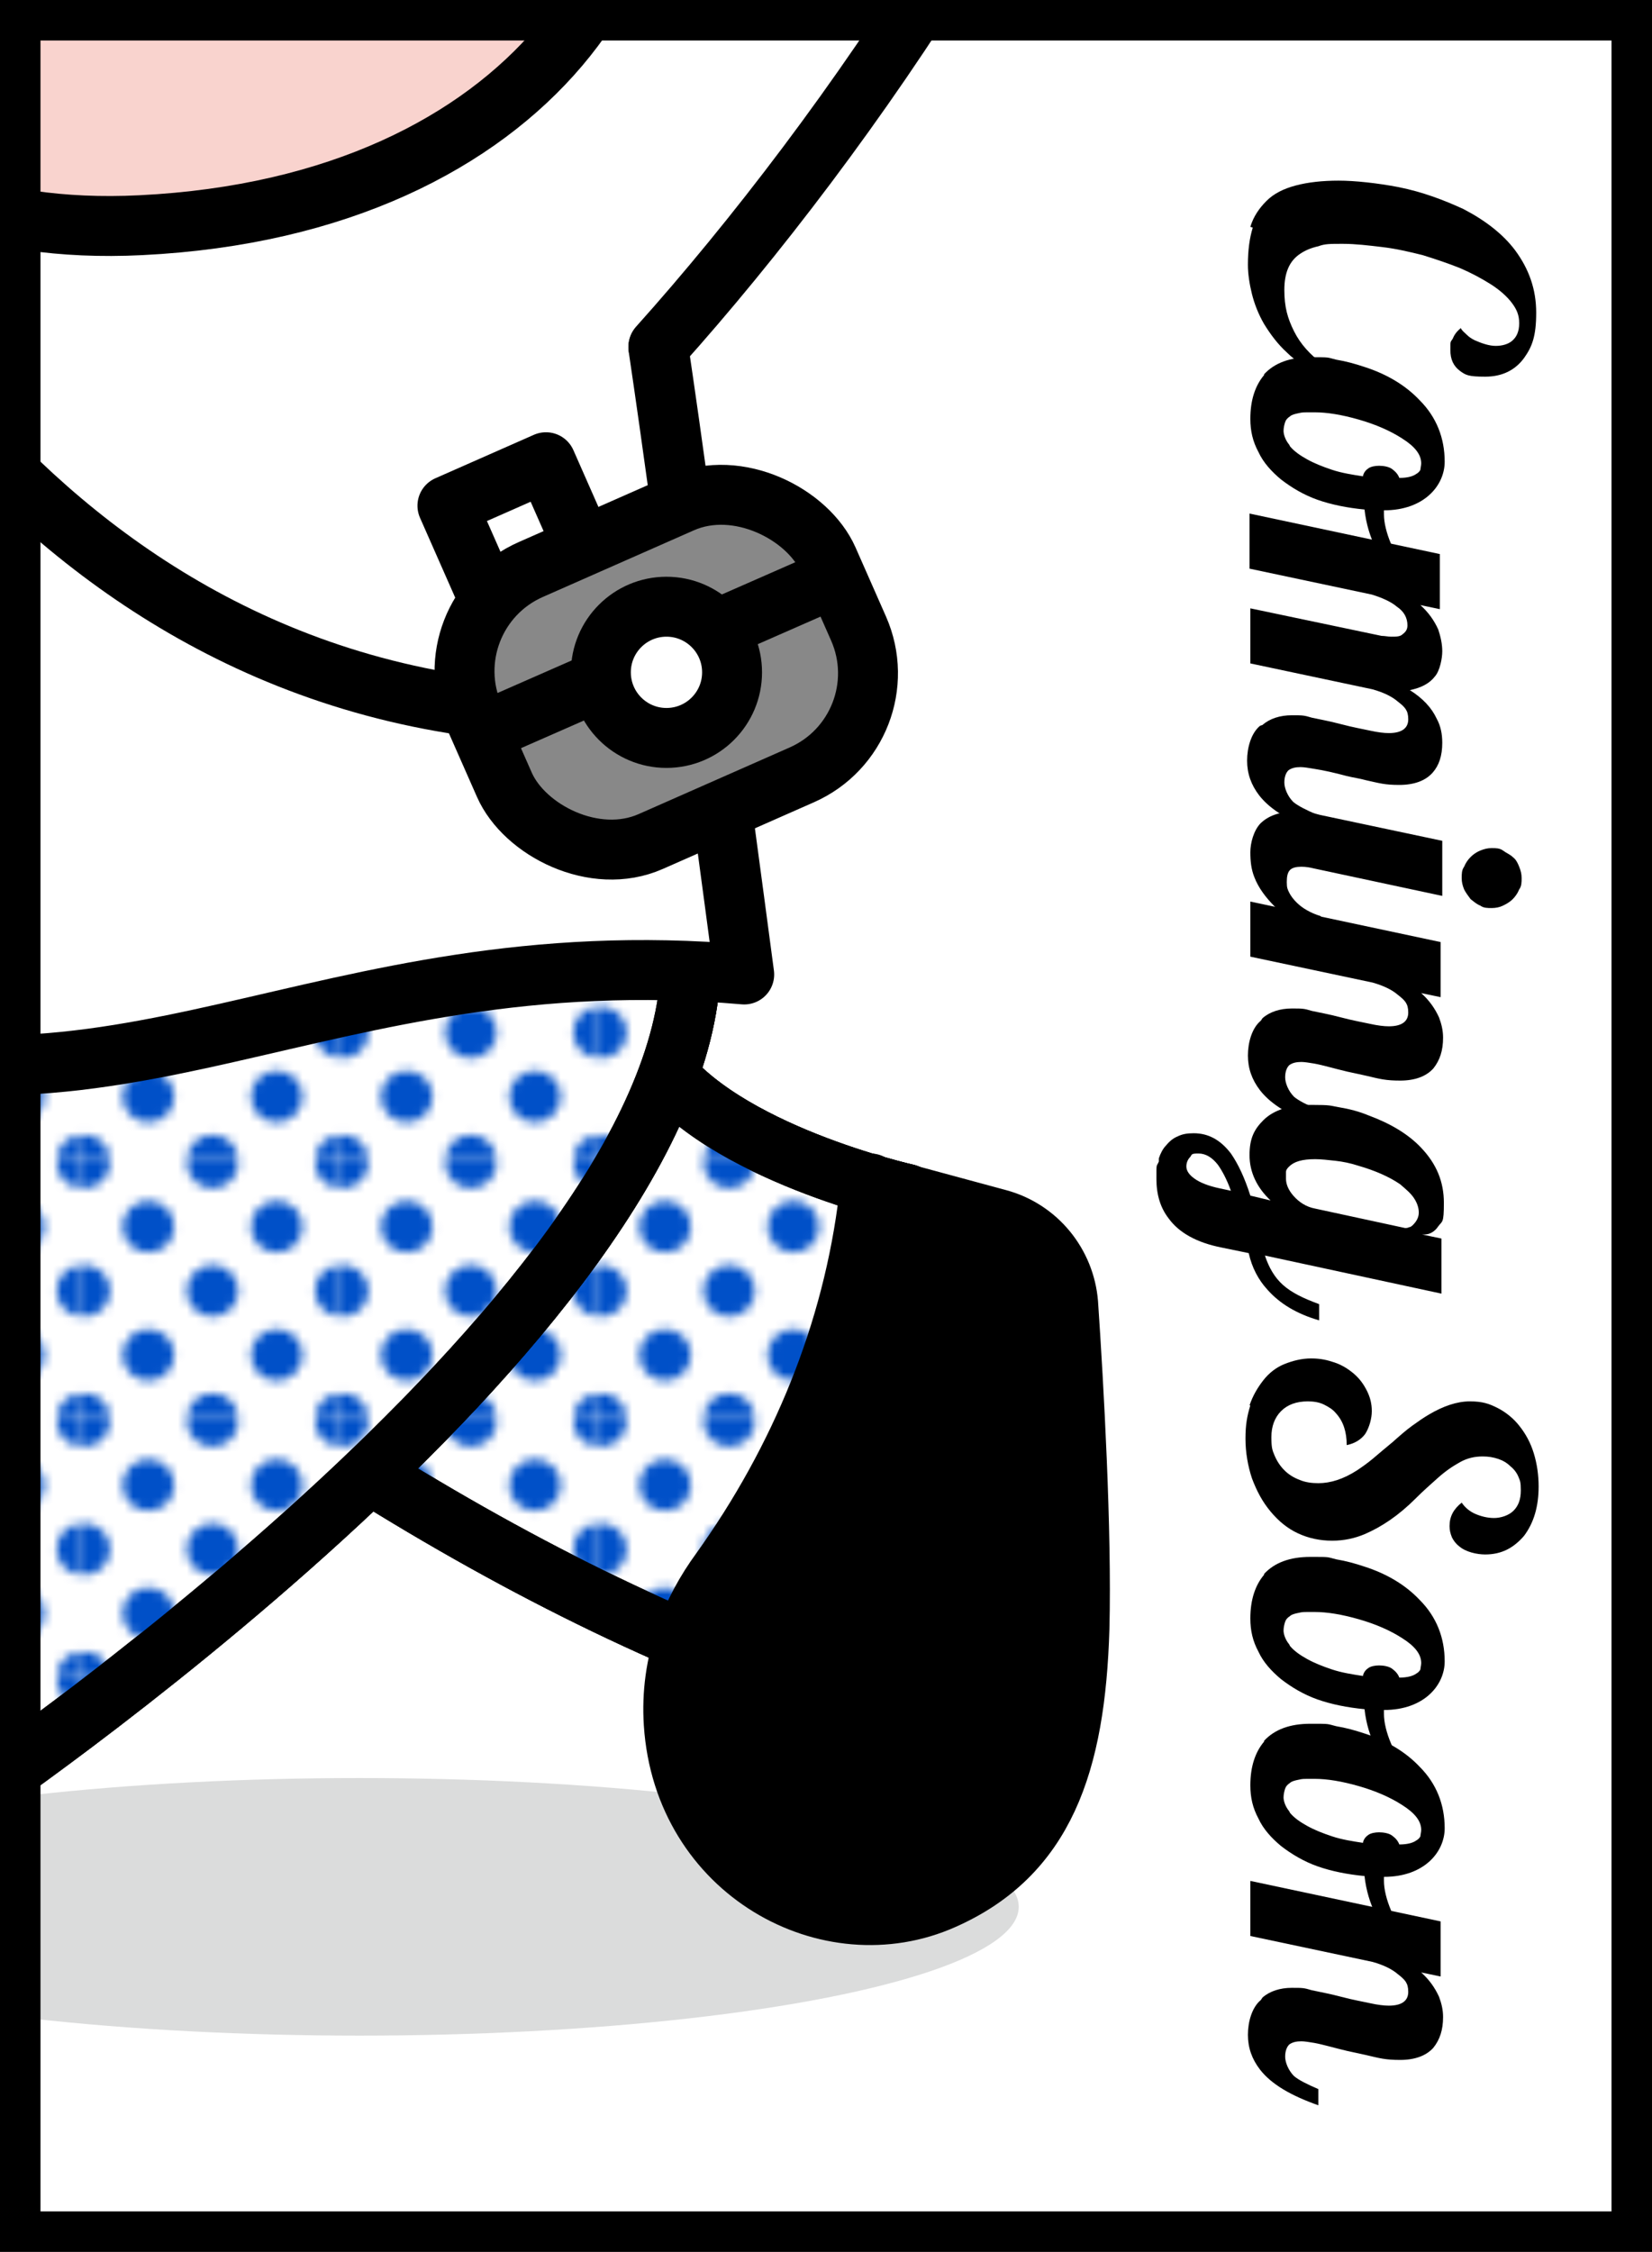 <?xml version="1.0" encoding="UTF-8"?>
<svg xmlns="http://www.w3.org/2000/svg" xmlns:xlink="http://www.w3.org/1999/xlink" version="1.1" viewBox="0 0 204 278">
  <!-- Generator: Adobe Illustrator 29.4.0, SVG Export Plug-In . SVG Version: 2.1.0 Build 152)  -->
  <defs>
    <style>
      .st0, .st1, .st2 {
        fill: none;
      }

      .st1, .st2, .st3, .st4, .st5, .st6, .st7, .st8 {
        stroke: #000;
        stroke-linecap: round;
        stroke-linejoin: round;
      }

      .st1, .st3, .st4, .st5, .st6, .st7, .st8 {
        stroke-width: 7.4px;
      }

      .st2 {
        stroke-width: 4.8px;
      }

      .st3 {
        fill: url(#_10_dpi_40_2);
      }

      .st9 {
        fill: #0050c8;
      }

      .st5 {
        fill: #e5202e;
      }

      .st6 {
        fill: #888;
      }

      .st10 {
        isolation: isolate;
      }

      .st7, .st11 {
        fill: #fff;
      }

      .st12 {
        fill: #dbdcdc;
        mix-blend-mode: multiply;
      }

      .st13, .st8 {
        fill: #f9d3ce;
      }

      .st14 {
        clip-path: url(#clippath);
      }
    </style>
    <clipPath id="clippath">
      <rect class="st0" x="0" y="0" width="204" height="277.7"/>
    </clipPath>
    <pattern id="_10_dpi_40_2" data-name="10 dpi 40% 2" x="0" y="0" width="28.8" height="28.8" patternTransform="translate(1031.2 909.1) scale(1.1)" patternUnits="userSpaceOnUse" viewBox="0 0 28.8 28.8">
      <g>
        <rect class="st0" x="0" width="28.8" height="28.8"/>
        <g>
          <path class="st9" d="M28.8,31.7c1.6,0,2.9-1.3,2.9-2.9s-1.3-2.9-2.9-2.9-2.9,1.3-2.9,2.9,1.3,2.9,2.9,2.9Z"/>
          <path class="st9" d="M14.4,31.7c1.6,0,2.9-1.3,2.9-2.9s-1.3-2.9-2.9-2.9-2.9,1.3-2.9,2.9,1.3,2.9,2.9,2.9Z"/>
          <path class="st9" d="M28.8,17.3c1.6,0,2.9-1.3,2.9-2.9s-1.3-2.9-2.9-2.9-2.9,1.3-2.9,2.9,1.3,2.9,2.9,2.9Z"/>
          <path class="st9" d="M14.4,17.3c1.6,0,2.9-1.3,2.9-2.9s-1.3-2.9-2.9-2.9-2.9,1.3-2.9,2.9,1.3,2.9,2.9,2.9Z"/>
          <path class="st9" d="M7.2,24.5c1.6,0,2.9-1.3,2.9-2.9s-1.3-2.9-2.9-2.9-2.9,1.3-2.9,2.9,1.3,2.9,2.9,2.9Z"/>
          <path class="st9" d="M21.6,24.5c1.6,0,2.9-1.3,2.9-2.9s-1.3-2.9-2.9-2.9-2.9,1.3-2.9,2.9,1.3,2.9,2.9,2.9Z"/>
          <path class="st9" d="M7.2,10.1c1.6,0,2.9-1.3,2.9-2.9s-1.3-2.9-2.9-2.9-2.9,1.3-2.9,2.9,1.3,2.9,2.9,2.9Z"/>
          <path class="st9" d="M21.6,10.1c1.6,0,2.9-1.3,2.9-2.9s-1.3-2.9-2.9-2.9-2.9,1.3-2.9,2.9,1.3,2.9,2.9,2.9Z"/>
        </g>
        <g>
          <path class="st9" d="M0,31.7c1.6,0,2.9-1.3,2.9-2.9S1.6,25.9,0,25.9s-2.9,1.3-2.9,2.9S-1.6,31.7,0,31.7Z"/>
          <path class="st9" d="M0,17.3c1.6,0,2.9-1.3,2.9-2.9S1.6,11.5,0,11.5s-2.9,1.3-2.9,2.9S-1.6,17.3,0,17.3Z"/>
        </g>
        <g>
          <path class="st9" d="M28.8,2.9C30.4,2.9,31.7,1.6,31.7,0s-1.3-2.9-2.9-2.9S25.9-1.6,25.9,0s1.3,2.9,2.9,2.9Z"/>
          <path class="st9" d="M14.4,2.9C16,2.9,17.3,1.6,17.3,0s-1.3-2.9-2.9-2.9S11.5-1.6,11.5,0s1.3,2.9,2.9,2.9Z"/>
        </g>
        <path class="st9" d="M0,2.9C1.6,2.9,2.9,1.6,2.9,0S1.6-2.9,0-2.9-2.9-1.6-2.9,0-1.6,2.9,0,2.9Z"/>
      </g>
    </pattern>
  </defs>
  <g class="st10">
    <g id="_レイヤー_1" data-name="レイヤー_1">
      <g>
        <path d="M154.4,28c.4-1.3,1.1-2.3,2-3.2.9-.9,2.1-1.5,3.6-1.9,1.5-.4,3.3-.6,5.3-.6s4.8.3,7.4.8c3,.6,5.6,1.6,8,2.7,2.7,1.4,4.9,3.1,6.4,5.1,1.7,2.3,2.6,4.8,2.6,7.7s-.5,4.2-1.5,5.6c-1.1,1.5-2.7,2.3-4.8,2.3s-2.4-.2-3.1-.7c-.8-.6-1.2-1.4-1.2-2.6s0-.9.3-1.4c.2-.5.5-.9,1-1.3.1.3.4.5.7.8.3.3.6.5,1,.7.9.4,1.8.7,2.6.7s1.5-.2,2-.6c.6-.5.9-1.2.9-2.2s-.3-1.7-.9-2.5-1.5-1.6-2.6-2.3c-1.1-.7-2.4-1.4-3.8-2-1.5-.6-3-1.1-4.6-1.6-1.6-.4-3.3-.8-5-1-1.7-.2-3.3-.4-4.9-.4s-2.2,0-3,.3c-.9.2-1.6.5-2.2.9-1.4.9-2,2.4-2,4.5s.4,3.5,1.2,5.1c.8,1.6,2,2.9,3.5,4l-.5,1.1c-1.5-.6-2.8-1.4-3.9-2.5-1.1-1-2-2.2-2.8-3.5-.7-1.2-1.2-2.5-1.5-3.7s-.5-2.5-.5-3.6c0-1.8.2-3.3.6-4.6Z"/>
        <path d="M156.1,46.2c1.3-1.4,3.2-2.1,5.7-2.1s2,0,3.2.3c1.2.2,2.3.5,3.5.9,2.8.9,5.1,2.3,6.8,4.1,2.1,2.1,3.1,4.7,3.1,7.6s-2.5,6-7.5,6h0c0,0,0,.2,0,.2v.3c0,1,.3,2.3.9,3.7.5,1.3,1.2,2.4,1.9,3.6l-1.3.4c-1-.9-1.8-2.1-2.5-3.5-.7-1.4-1.2-3-1.4-4.8-2.1-.2-4.1-.6-5.8-1.2-1.7-.6-3.2-1.5-4.5-2.5-1.2-1-2.2-2.1-2.8-3.4-.7-1.3-1-2.6-1-4.1,0-2.3.6-4.1,1.7-5.4ZM159.3,55.1c.5.6,1.2,1.1,2.1,1.6s1.9.9,3.1,1.3c1.2.4,2.5.6,3.8.8.1-.5.4-.8.7-1s.8-.3,1.3-.3,1.2.1,1.6.4c.4.3.7.6.9,1.1,1,0,1.7-.2,2.1-.5.2-.1.4-.3.5-.5,0-.2.1-.5.1-.8,0-1.1-.8-2.1-2.4-3.1-1.4-.9-3.2-1.7-5.3-2.3-2.1-.6-3.9-.9-5.5-.9s-1.4,0-1.9.1-.9.2-1.1.4c-.3.2-.5.4-.6.7-.1.3-.2.7-.2,1.1s.2,1.1.7,1.7Z"/>
        <path d="M155.9,89.5c.9-.8,2.2-1.2,3.6-1.2s1.5,0,2.5.3c.9.2,2.1.4,3.6.8,1.5.4,2.7.6,3.6.8.9.2,1.7.3,2.3.3,1.6,0,2.4-.6,2.4-1.7s-.4-1.5-1.3-2.2c-.7-.6-1.7-1.1-3.1-1.5l-15.1-3.2v-6.8l16.2,3.4c.4,0,.8.1,1.2.1.6,0,1.1,0,1.4-.3.4-.3.6-.6.6-1.1,0-.9-.4-1.7-1.3-2.3-.7-.6-1.8-1.1-3.1-1.5l-15.1-3.2v-6.8l23.5,5v6.8l-2.4-.5c1,.9,1.7,1.9,2.2,3,.3.9.5,1.8.5,2.7s-.3,2.4-.9,3.1c-.7.9-1.7,1.4-3.1,1.7,1.6,1,2.7,2.2,3.3,3.5.5.9.7,1.9.7,3,0,1.6-.4,2.8-1.2,3.7-.9,1-2.3,1.5-4.1,1.5s-2.4-.2-4.2-.6c-.7-.2-1.5-.3-2.3-.5-1.5-.4-2.8-.7-4.1-.9-.6-.1-1.2-.2-1.6-.2-.6,0-1.1.1-1.5.4-.3.3-.5.8-.5,1.5s.4,1.7,1.1,2.4c.6.5,1.6,1,3,1.6v2c-3.4-1.2-5.8-2.6-7.2-4.4-1-1.3-1.5-2.7-1.5-4.3s.5-3.4,1.6-4.3Z"/>
        <path d="M155.6,101.7c1-1,2.4-1.5,4.3-1.5s1.9.1,3.1.4l15.1,3.2v6.8l-15.9-3.4c-.4-.1-.9-.2-1.5-.2s-1.1.1-1.4.4c-.3.3-.4.8-.4,1.5s.1.9.3,1.3c.2.4.5.8.9,1.2.7.7,1.7,1.3,3,1.7v2c-2.4-.8-4.3-1.9-5.7-3.2-1.1-1.1-2-2.3-2.5-3.6-.4-1-.5-2-.5-3.1s.4-2.7,1.3-3.6ZM180.8,107c.2-.5.5-.9.8-1.2.3-.3.7-.6,1.2-.8.5-.2.9-.3,1.4-.3s1,0,1.4.3.9.5,1.2.8c.4.3.6.7.8,1.2s.3.9.3,1.4,0,1-.3,1.4c-.2.5-.5.9-.8,1.2-.4.4-.8.6-1.2.8s-.9.3-1.4.3-1,0-1.4-.3c-.5-.2-.8-.5-1.2-.8-.3-.4-.6-.8-.8-1.2-.2-.5-.3-.9-.3-1.4s0-1,.3-1.4Z"/>
        <path d="M155.9,125.7c.9-.8,2.2-1.2,3.6-1.2s1.5,0,2.5.3c.9.2,2.1.4,3.6.8,1.5.4,2.7.6,3.6.8.9.2,1.7.3,2.3.3,1.6,0,2.4-.6,2.4-1.7s-.4-1.5-1.3-2.2c-.7-.6-1.7-1.1-3.1-1.5l-15.1-3.2v-6.8l23.5,5v6.8l-2.4-.5c1,.9,1.7,1.9,2.2,3,.3.8.5,1.6.5,2.5,0,1.6-.4,2.8-1.2,3.8-.9,1-2.3,1.5-4.1,1.5s-2.5-.2-4.2-.6c-.5-.1-1.3-.3-2.3-.5-1.7-.4-3-.8-4.1-1-.6-.1-1.2-.2-1.6-.2-.6,0-1.1.1-1.5.4-.3.3-.5.8-.5,1.5s.4,1.7,1.1,2.4c.6.5,1.6,1,3,1.6v2c-3.4-1.2-5.8-2.6-7.2-4.4-1-1.3-1.5-2.7-1.5-4.3s.5-3.4,1.6-4.3Z"/>
        <path d="M143.1,143c.2-.6.5-1.2.9-1.6.4-.5.9-.9,1.4-1.1.6-.3,1.2-.4,2-.4,1.8,0,3.3.8,4.6,2.5.9,1.3,1.7,3,2.4,5.2l2.5.6c-1.7-1.6-2.6-3.5-2.6-5.6s.6-3.2,1.7-4.3c1.3-1.3,3.3-1.9,5.9-1.9s2.3.1,3.5.3c1.2.2,2.4.5,3.6,1,2.7,1,4.9,2.3,6.5,4,1.9,2,2.8,4.2,2.8,6.8s-.2,2.2-.7,2.9c-.4.6-1,1-1.7,1h-.3l2.4.5v6.8l-21.8-4.7c.5,1.5,1.2,2.7,2.2,3.6,1.1,1,2.6,1.7,4.5,2.4v2c-2.8-.8-4.9-2.1-6.4-3.8-1.1-1.2-1.9-2.7-2.3-4.5l-3.4-.7c-3-.6-5.2-1.8-6.5-3.6-1-1.3-1.5-2.9-1.5-4.9s0-1.4.3-2.1ZM147.5,145.5c.7.5,1.7.9,3.1,1.2l1.4.3c-.5-1.4-1.1-2.5-1.6-3.2-.7-.9-1.5-1.4-2.4-1.4s-.8.1-1,.4c-.3.3-.5.7-.5,1.2s.3,1,1,1.5ZM159.7,147.6c.7.8,1.6,1.4,2.7,1.6l11.1,2.4c.2,0,.3,0,.5-.1.2,0,.4-.2.5-.3.4-.4.7-.9.7-1.5s-.2-1.2-.6-1.8c-.4-.6-1-1.1-1.7-1.7-1.3-.9-3.1-1.7-5.2-2.3-.9-.3-1.9-.5-2.8-.6-.9-.1-1.8-.2-2.5-.2-1.6,0-2.6.3-3.2.9-.2.2-.4.4-.4.7,0,.2,0,.5,0,.8,0,.7.3,1.4.9,2.1Z"/>
        <path d="M154.3,173.5c.4-1.2,1-2.2,1.7-3.1.7-.9,1.6-1.6,2.6-2s2.1-.7,3.3-.7,2,.2,2.9.5c.9.3,1.7.8,2.4,1.4.7.6,1.2,1.3,1.6,2.1.4.8.6,1.6.6,2.5s-.3,2-.8,2.8c-.5.7-1.3,1.2-2.3,1.4,0-1.6-.4-2.9-1.3-3.9-.4-.5-.9-.8-1.5-1.1s-1.3-.4-2-.4c-1.4,0-2.5.4-3.3,1.2s-1.2,1.9-1.2,3.2.1,1.6.4,2.3.7,1.3,1.2,1.8c.5.5,1.1.9,1.9,1.2.7.3,1.5.4,2.3.4,1.5,0,3.1-.5,4.8-1.6.6-.4,1.3-.9,1.9-1.4.6-.5,1.4-1.2,2.5-2.1.9-.8,1.7-1.5,2.4-2s1.4-1,2.1-1.4c1.7-1,3.4-1.6,5-1.6s2.4.3,3.4.8c1,.5,2,1.3,2.7,2.2.8,1,1.4,2.1,1.8,3.4s.6,2.7.6,4.1c0,2.5-.6,4.5-1.8,6.1-.6.7-1.3,1.3-2.1,1.7-.8.4-1.7.6-2.7.6s-2.4-.3-3.2-1c-.4-.3-.7-.7-.9-1.1-.2-.5-.3-.9-.3-1.4,0-1.2.5-2.1,1.5-2.9.4.6,1,1.1,1.7,1.4.7.3,1.5.5,2.3.5s1.8-.3,2.4-.9c.6-.6.9-1.4.9-2.5s-.1-1.2-.3-1.7c-.2-.5-.6-1-1-1.3-.4-.4-.9-.7-1.5-.9-.6-.2-1.2-.3-1.9-.3-1,0-1.9.2-2.8.7-.9.5-1.8,1.1-2.8,2-.9.8-1.8,1.6-2.7,2.5-2.1,2.1-4.2,3.5-6.3,4.4-1.2.5-2.5.8-4,.8s-2.9-.3-4.2-.9c-1.3-.6-2.4-1.5-3.4-2.7-1-1.2-1.7-2.5-2.3-4.1-.5-1.5-.8-3.2-.8-4.9s.2-2.8.6-4.1Z"/>
        <path d="M156.1,194.3c1.3-1.4,3.2-2.1,5.7-2.1s2,0,3.2.3c1.2.2,2.3.5,3.5.9,2.8.9,5.1,2.3,6.8,4.1,2.1,2.1,3.1,4.7,3.1,7.6s-2.5,6-7.5,6h0c0,0,0,.2,0,.2v.3c0,1,.3,2.3.9,3.7.5,1.3,1.2,2.4,1.9,3.6l-1.3.4c-1-.9-1.8-2.1-2.5-3.5-.7-1.4-1.2-3-1.4-4.8-2.1-.2-4.1-.6-5.8-1.2-1.7-.6-3.2-1.5-4.5-2.5-1.2-1-2.2-2.1-2.8-3.4-.7-1.3-1-2.6-1-4.1,0-2.3.6-4.1,1.7-5.4ZM159.3,203.2c.5.6,1.2,1.1,2.1,1.6s1.9.9,3.1,1.3c1.2.4,2.5.6,3.8.8.1-.5.4-.8.7-1s.8-.3,1.3-.3,1.2.1,1.6.4c.4.3.7.6.9,1.1,1,0,1.7-.2,2.1-.5.2-.1.4-.3.5-.5,0-.2.1-.5.1-.8,0-1.1-.8-2.1-2.4-3.1-1.4-.9-3.2-1.7-5.3-2.3-2.1-.6-3.9-.9-5.5-.9s-1.4,0-1.9.1-.9.2-1.1.4c-.3.2-.5.4-.6.7-.1.3-.2.7-.2,1.1s.2,1.1.7,1.7Z"/>
        <path d="M156.1,214.9c1.3-1.4,3.2-2.1,5.7-2.1s2,0,3.2.3c1.2.2,2.3.5,3.5.9,2.8.9,5.1,2.3,6.8,4.1,2.1,2.1,3.1,4.7,3.1,7.6s-2.5,6-7.5,6h0c0,0,0,.2,0,.2v.3c0,1,.3,2.3.9,3.7.5,1.3,1.2,2.4,1.9,3.6l-1.3.4c-1-.9-1.8-2.1-2.5-3.5-.7-1.4-1.2-3-1.4-4.8-2.1-.2-4.1-.6-5.8-1.2-1.7-.6-3.2-1.5-4.5-2.5-1.2-1-2.2-2.1-2.8-3.4-.7-1.3-1-2.6-1-4.1,0-2.3.6-4.1,1.7-5.4ZM159.3,223.8c.5.6,1.2,1.1,2.1,1.6s1.9.9,3.1,1.3c1.2.4,2.5.6,3.8.8.1-.5.4-.8.7-1s.8-.3,1.3-.3,1.2.1,1.6.4c.4.3.7.6.9,1.1,1,0,1.7-.2,2.1-.5.2-.1.4-.3.5-.5,0-.2.1-.5.1-.8,0-1.1-.8-2.1-2.4-3.1-1.4-.9-3.2-1.7-5.3-2.3-2.1-.6-3.9-.9-5.5-.9s-1.4,0-1.9.1-.9.2-1.1.4c-.3.2-.5.4-.6.7-.1.3-.2.7-.2,1.1s.2,1.1.7,1.7Z"/>
        <path d="M155.9,246.6c.9-.8,2.2-1.2,3.6-1.2s1.5,0,2.5.3c.9.2,2.1.4,3.6.8,1.5.4,2.7.6,3.6.8.9.2,1.7.3,2.3.3,1.6,0,2.4-.6,2.4-1.7s-.4-1.5-1.3-2.2c-.7-.6-1.7-1.1-3.1-1.5l-15.1-3.2v-6.8l23.5,5v6.8l-2.4-.5c1,.9,1.7,1.9,2.2,3,.3.8.5,1.6.5,2.5,0,1.6-.4,2.8-1.2,3.8-.9,1-2.3,1.5-4.1,1.5s-2.5-.2-4.2-.6c-.5-.1-1.3-.3-2.3-.5-1.7-.4-3-.8-4.1-1-.6-.1-1.2-.2-1.6-.2-.6,0-1.1.1-1.5.4-.3.3-.5.8-.5,1.5s.4,1.7,1.1,2.4c.6.5,1.6,1,3,1.6v2c-3.4-1.2-5.8-2.6-7.2-4.4-1-1.3-1.5-2.7-1.5-4.3s.5-3.4,1.6-4.3Z"/>
      </g>
      <g>
        <g class="st14">
          <g>
            <path class="st11" d="M-56.6,11.6l-1.7,45.5,26.3,9.1,71.1,8.1,40.4-26.9,3.8-7.8S112.6,4.3,112.9,2s-32-31.6-32-31.6L31.9-4.1-56.6,11.6Z"/>
            <path class="st11" d="M-56.6,11.6l-1.7,45.5,26.3,9.1,71.1,8.1,40.4-26.9,3.8-7.8S112.6,4.3,112.9,2s-32-31.6-32-31.6L31.9-4.1-56.6,11.6Z"/>
            <path class="st7" d="M81.2,131.1c7.8,11.2,30.8,16.3,30.8,16.3,0,0-5.4,25.2-18.7,58.7-19.6-7.5-39.7-18.4-60-32.2l47.9-42.8Z"/>
            <path class="st7" d="M81.2,131.1c7.8,11.2,30.8,16.3,30.8,16.3,0,0-5.4,25.2-18.7,58.7-19.6-7.5-39.7-18.4-60-32.2l47.9-42.8Z"/>
            <path class="st3" d="M81.2,131.1c7.8,11.2,30.8,16.3,30.8,16.3,0,0-5.4,25.2-18.7,58.7-19.6-7.5-39.7-18.4-60-32.2l47.9-42.8Z"/>
            <path class="st7" d="M85.3,119.3c-52.9,0-76.5-23.4-96.6,7.6-8.1,12.5-43.9,51.1-45.3,52.3L-4.7,222.7s88.8-59.8,90-103.4Z"/>
            <path class="st7" d="M85.3,119.3c-52.9,0-76.5-23.4-96.6,7.6-8.1,12.5-43.9,51.1-45.3,52.3L-4.7,222.7s88.8-59.8,90-103.4Z"/>
            <path class="st3" d="M85.3,119.3c-52.9,0-76.5-23.4-96.6,7.6-8.1,12.5-43.9,51.1-45.3,52.3L-4.7,222.7s88.8-59.8,90-103.4Z"/>
            <g>
              <path class="st11" d="M-30.2,49.8c1.2,24.5,1.3,60.2,2.2,76.9,32.5,10.3,70-5.7,113.4-7.4,0,0-1.1-55.6-4.1-76.4"/>
              <path class="st7" d="M-30.2,49.8c1.2,24.5,1.3,60.2,2.2,76.9,42.3,15.3,67.1-11,119.9-6.4,0,0-7.5-56.6-10.6-77.4"/>
            </g>
            <path class="st1" d="M57.5,87.1C-5.5,77.9-29.1,13.1-29.1,13.1"/>
            <g>
              <rect class="st7" x="57.6" y="59.1" width="13.3" height="14.6" transform="translate(-21.3 31.6) rotate(-23.8)"/>
              <rect class="st6" x="58.4" y="64.6" width="47.8" height="36.7" rx="13.7" ry="13.7" transform="translate(-26.5 40.3) rotate(-23.8)"/>
              <line class="st1" x1="59.6" y1="90.4" x2="103.1" y2="71.3"/>
              <circle class="st7" cx="82.3" cy="83" r="8.1"/>
            </g>
            <path class="st13" d="M114.8.6c14.5-22.5,23.7-39,28.5-62.6,0,0,16.3,1.5,18.5-9.3,4-19.4-13.1-26.9-27.5-23.4-14.6,3.5-22.4,15.1-31.2,27.3-11.6,16.1-21,32-21.7,36.4L114.8.6Z"/>
            <path class="st1" d="M142.8-61.8c-8.6,35.6-37.9,78.3-61.5,104.6"/>
            <line class="st1" x1="79.6" y1="-30.8" x2="112.7" y2="-.5"/>
            <g>
              <g>
                <path class="st8" d="M34.6-69.4c-.9,1.7-2,3.3-3.4,4.7-4.5,4.5-11,6.7-17.3,6.5-2.3,0-4.5-.4-6.7-1-10.2-2.7-21.1.8-27.3,9.4-.1.2-.3.4-.4.6-7.4,10.6-8.3,19.4-8.3,19.4-8.2-6.2-19.9-4.3-25.7,4.3-5.4,8-3.4,19,4.4,24.6,5.1,3.7,11.6,4.3,17.1,2.1,0,0,10.5,28.6,50.4,26.6,48.8-2.4,69-36.2,60-60.8-7.7-21.2-29.1-14.1-29.1-14.1-3.9-14.1-13.8-22.4-13.8-22.4Z"/>
                <path class="st2" d="M-3.1-7.1C-2.1-4.6.1-2.5,2.7-1.6c2.6.9,5.6.7,8-.6"/>
              </g>
              <path class="st5" d="M36.1-82.2c-1.7-6.1-7.6-11-13.9-11-3.2,0-6.5,1.2-8.9,3.4-5.7-1.9-14.7-4.7-32.9-2.2-22.6,3.1-39.1,10-46.7,29.5,0,0-18.2,8.5-16.5,38.6,1.2,20.9,24.2,51.6,60.5,39.5-7.8-6.9-10.6-14.3-10.6-14.4-5.5,2.2-12,1.6-17.1-2.1-7.8-5.6-9.8-16.7-4.4-24.6,5.8-8.6,17.5-10.5,25.7-4.3,0,0,.9-8.8,8.3-19.4.1-.2.3-.4.4-.6,6.2-8.6,17.1-12.1,27.3-9.4,2.2.6,4.4.9,6.7,1,6.3.2,12.8-2,17.3-6.5,4.5-4.5,6.6-11.4,4.9-17.5Z"/>
            </g>
            <ellipse class="st12" cx="44.4" cy="235.4" rx="81.4" ry="15.9"/>
            <path class="st4" d="M107.4,146.2l15.9,4.3c4.8,1.3,8.2,5.5,8.6,10.4.7,10.3,1.7,28.1,1.4,40.1-.5,16.9-4.4,28-16.8,33.5-14.1,6.3-32.1-3.4-33.3-21.7-.5-7.6,2.2-14,5.8-18.9,9.8-13.7,16.3-29.4,18.3-46.1l.2-1.7Z"/>
          </g>
        </g>
        <path d="M199,5v268H5V5h194M204,0H0v278h204V0h0Z"/>
      </g>
    </g>
  </g>
</svg>